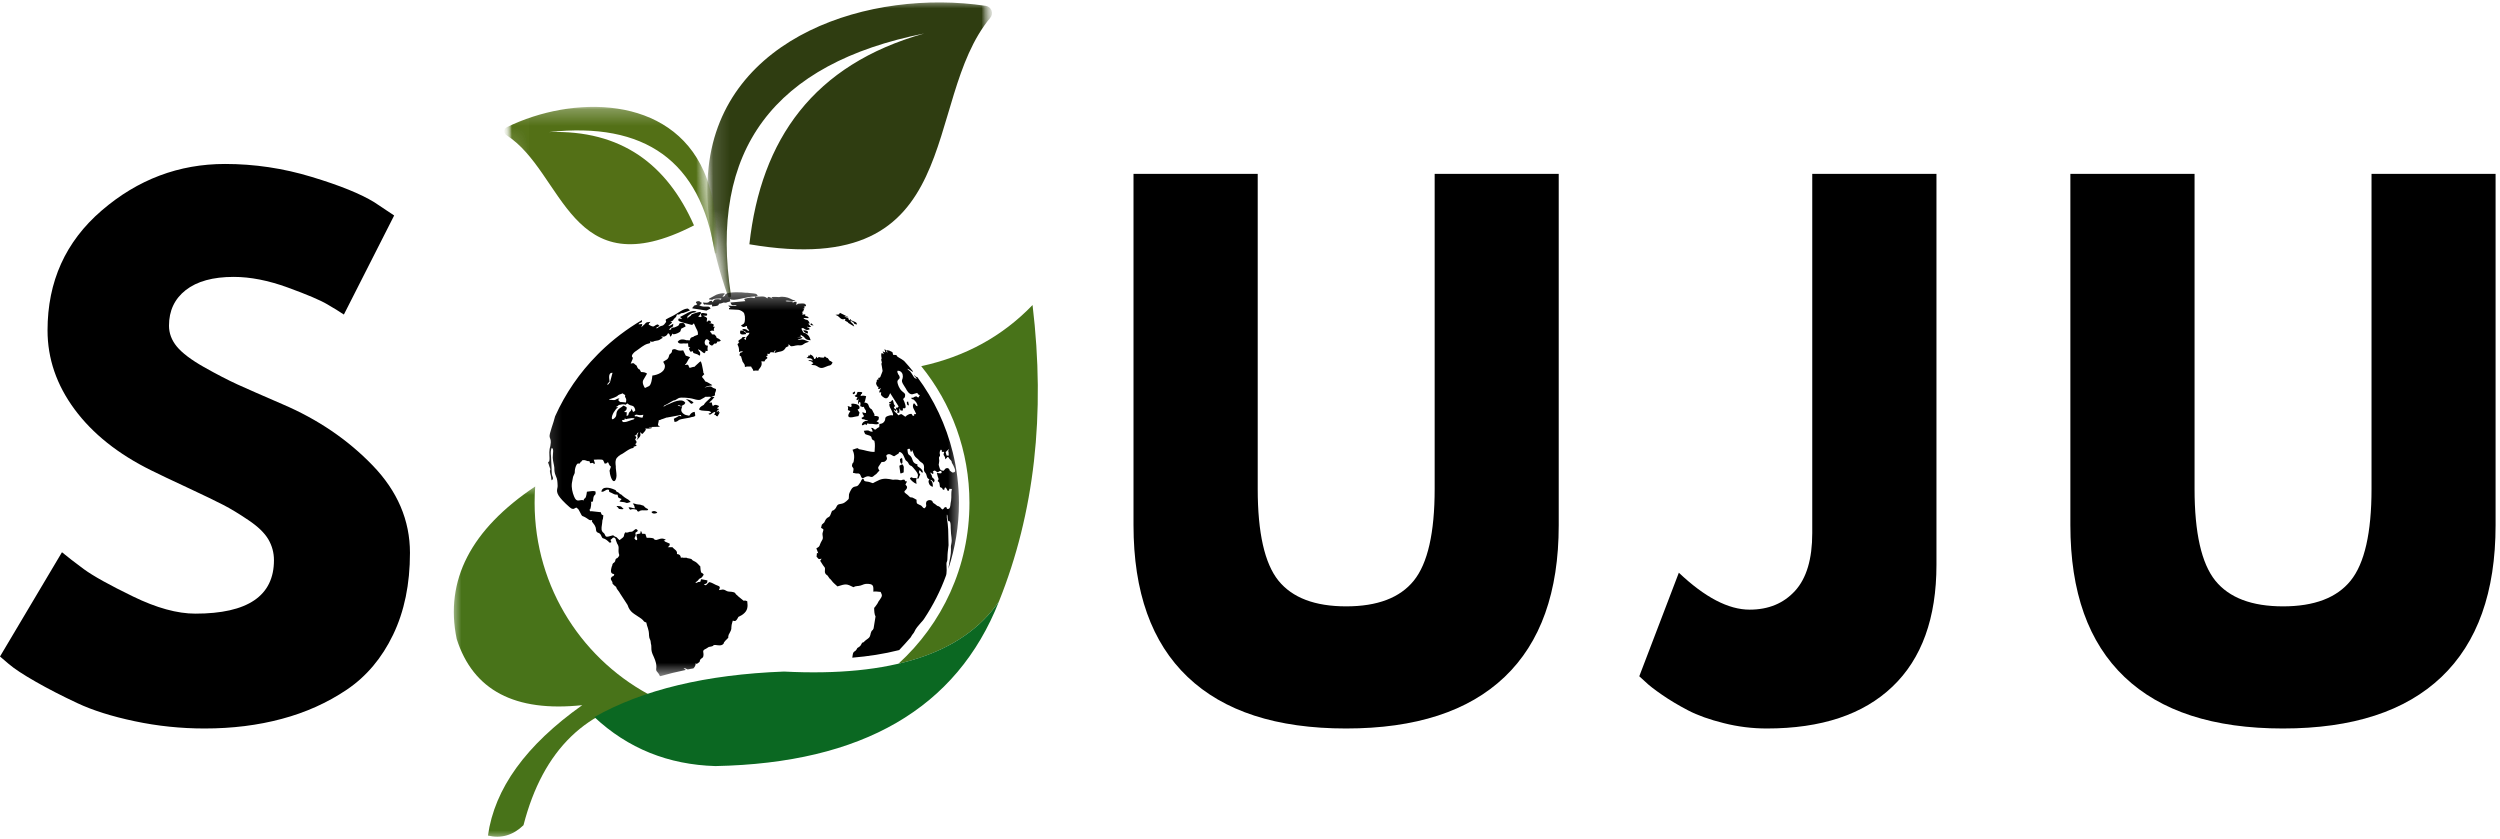 <svg width="149" height="50" viewBox="0 0 149 50" fill="none" xmlns="http://www.w3.org/2000/svg">
<path d="M13.412 9.772C15.169 9.772 16.888 10.03 18.571 10.542C20.252 11.05 21.498 11.555 22.313 12.057L23.492 12.843L20.495 18.747C20.26 18.589 19.933 18.386 19.513 18.141C19.091 17.891 18.303 17.555 17.146 17.134C15.994 16.714 14.921 16.503 13.928 16.503C12.694 16.503 11.742 16.765 11.071 17.289C10.403 17.813 10.072 18.521 10.072 19.41C10.072 19.858 10.227 20.274 10.538 20.654C10.854 21.037 11.392 21.445 12.152 21.875C12.915 22.306 13.584 22.652 14.158 22.915C14.735 23.177 15.632 23.57 16.843 24.094C18.94 24.99 20.727 26.204 22.207 27.737C23.691 29.273 24.434 31.011 24.434 32.953C24.434 34.816 24.098 36.442 23.427 37.834C22.759 39.222 21.842 40.311 20.675 41.101C19.507 41.887 18.213 42.468 16.794 42.845C15.38 43.226 13.847 43.418 12.192 43.418C10.778 43.418 9.388 43.273 8.025 42.984C6.659 42.696 5.519 42.335 4.602 41.903C3.685 41.473 2.858 41.048 2.121 40.626C1.384 40.206 0.845 39.852 0.508 39.561L0 39.127L3.693 32.913C4.008 33.175 4.442 33.51 4.995 33.92C5.546 34.325 6.522 34.867 7.926 35.549C9.329 36.233 10.567 36.573 11.644 36.573C14.766 36.573 16.328 35.512 16.328 33.387C16.328 32.941 16.215 32.526 15.992 32.143C15.767 31.762 15.374 31.381 14.813 31.005C14.25 30.624 13.75 30.321 13.314 30.096C12.882 29.872 12.176 29.531 11.194 29.072C10.211 28.614 9.482 28.268 9.007 28.032C7.042 27.062 5.521 25.85 4.446 24.397C3.369 22.939 2.833 21.371 2.833 19.688C2.833 16.779 3.908 14.399 6.059 12.548C8.209 10.697 10.661 9.772 13.412 9.772Z" fill="black"/>
<path d="M92.9 10.362V31.299C92.9 35.285 91.823 38.3 89.674 40.347C87.523 42.395 84.372 43.418 80.225 43.418C76.081 43.418 72.933 42.395 70.784 40.347C68.632 38.3 67.557 35.285 67.557 31.299V10.362H74.96V29.138C74.96 31.758 75.371 33.582 76.196 34.607C77.025 35.629 78.37 36.139 80.233 36.139C82.094 36.139 83.437 35.629 84.262 34.607C85.091 33.582 85.506 31.758 85.506 29.138V10.362H92.9Z" fill="black"/>
<path d="M115.413 10.362V33.658C115.413 36.835 114.538 39.256 112.792 40.921C111.05 42.587 108.553 43.418 105.3 43.418C104.432 43.418 103.576 43.312 102.737 43.099C101.896 42.89 101.185 42.638 100.608 42.337C100.035 42.038 99.519 41.729 99.06 41.412C98.602 41.097 98.266 40.835 98.053 40.626L97.701 40.306L100.059 34.133C101.609 35.602 103.015 36.335 104.276 36.335C105.4 36.335 106.303 35.963 106.987 35.213C107.668 34.466 108.01 33.32 108.01 31.774V10.362H115.413Z" fill="black"/>
<path d="M148.737 10.362V31.299C148.737 35.285 147.66 38.3 145.511 40.347C143.359 42.395 140.209 43.418 136.061 43.418C131.918 43.418 128.77 42.395 126.62 40.347C124.469 38.3 123.394 35.285 123.394 31.299V10.362H130.796V29.138C130.796 31.758 131.208 33.582 132.033 34.607C132.862 35.629 134.207 36.139 136.07 36.139C137.93 36.139 139.273 35.629 140.098 34.607C140.927 33.582 141.343 31.758 141.343 29.138V10.362H148.737Z" fill="black"/>
<mask id="mask0_81_2449" style="mask-type:luminance" maskUnits="userSpaceOnUse" x="42" y="0" width="18" height="18">
<path d="M42.152 0H59.445V17.818H42.152V0Z" fill="white"/>
</mask>
<g mask="url(#mask0_81_2449)">
<mask id="mask1_81_2449" style="mask-type:luminance" maskUnits="userSpaceOnUse" x="39" y="-3" width="24" height="23">
<path d="M39.738 1.801L58.608 -2.051L62.303 16.047L43.435 19.902L39.738 1.801Z" fill="white"/>
</mask>
<g mask="url(#mask1_81_2449)">
<mask id="mask2_81_2449" style="mask-type:luminance" maskUnits="userSpaceOnUse" x="39" y="-3" width="24" height="23">
<path d="M39.738 1.801L58.608 -2.051L62.303 16.047L43.435 19.902L39.738 1.801Z" fill="white"/>
</mask>
<g mask="url(#mask2_81_2449)">
<path fill-rule="evenodd" clip-rule="evenodd" d="M55.083 1.996C46.158 3.777 42.219 8.919 43.57 17.623C43.587 17.732 43.429 17.771 43.392 17.666C42.42 14.931 41.971 12.35 42.231 9.971C43.087 2.127 51.89 -0.678 58.749 0.348C59.091 0.399 59.241 0.798 59.02 1.062C54.852 6.063 57.748 16.794 44.663 14.559C45.355 8.289 48.493 3.849 55.083 1.996Z" fill="#2F3D11"/>
</g>
</g>
</g>
<mask id="mask3_81_2449" style="mask-type:luminance" maskUnits="userSpaceOnUse" x="29" y="5" width="15" height="12">
<path d="M29.575 5.241H43.2V16.77H29.575V5.241Z" fill="white"/>
</mask>
<g mask="url(#mask3_81_2449)">
<mask id="mask4_81_2449" style="mask-type:luminance" maskUnits="userSpaceOnUse" x="29" y="4" width="15" height="14">
<path d="M29.81 6.113L41.929 4.839L43.12 16.174L31.003 17.449L29.81 6.113Z" fill="white"/>
</mask>
<g mask="url(#mask4_81_2449)">
<mask id="mask5_81_2449" style="mask-type:luminance" maskUnits="userSpaceOnUse" x="29" y="5" width="15" height="12">
<path d="M43.2 5.241H29.575V16.77H43.2V5.241Z" fill="white"/>
</mask>
<g mask="url(#mask5_81_2449)">
<mask id="mask6_81_2449" style="mask-type:luminance" maskUnits="userSpaceOnUse" x="29" y="6" width="14" height="10">
<path d="M29.847 6.289H42.928V15.197H29.847V6.289Z" fill="white"/>
</mask>
<g mask="url(#mask6_81_2449)">
<mask id="mask7_81_2449" style="mask-type:luminance" maskUnits="userSpaceOnUse" x="29" y="4" width="15" height="14">
<path d="M29.81 6.113L41.929 4.839L43.12 16.174L31.004 17.449L29.81 6.113Z" fill="white"/>
</mask>
<g mask="url(#mask7_81_2449)">
<mask id="mask8_81_2449" style="mask-type:luminance" maskUnits="userSpaceOnUse" x="29" y="4" width="15" height="14">
<path d="M41.898 4.841L29.78 6.117L30.973 17.451L43.09 16.178L41.898 4.841Z" fill="white"/>
</mask>
<g mask="url(#mask8_81_2449)">
<path fill-rule="evenodd" clip-rule="evenodd" d="M32.725 7.871C38.42 7.245 41.759 9.584 42.6 15.065C42.611 15.132 42.713 15.126 42.715 15.056C42.781 13.23 42.56 11.595 41.952 10.219C39.95 5.672 34.136 5.66 30.212 7.578C30.017 7.672 30.003 7.941 30.187 8.057C33.636 10.266 33.933 17.257 41.362 13.433C39.757 9.801 37.032 7.732 32.725 7.871Z" fill="#537016"/>
</g>
</g>
</g>
</g>
</g>
</g>
<path fill-rule="evenodd" clip-rule="evenodd" d="M54.905 21.824C57.535 21.253 59.746 20.043 61.54 18.18C62.319 24.686 61.656 30.575 59.538 35.846C58.281 37.687 56.279 38.919 53.544 39.56C56.152 37.185 57.779 33.775 57.779 29.969C57.779 26.886 56.709 24.047 54.905 21.824Z" fill="#487319"/>
<mask id="mask9_81_2449" style="mask-type:luminance" maskUnits="userSpaceOnUse" x="26" y="28" width="14" height="22">
<path d="M26.954 28.823H39.531V50H26.954V28.823Z" fill="white"/>
</mask>
<g mask="url(#mask9_81_2449)">
<path fill-rule="evenodd" clip-rule="evenodd" d="M31.2 49.183C32.363 44.669 34.981 42.143 39.042 41.584C34.784 39.455 31.863 35.056 31.863 29.969C31.863 29.644 31.873 29.318 31.898 28.993C28.058 31.564 26.498 34.59 27.218 38.082C28.197 41.142 30.686 42.456 34.703 42.027C31.339 44.413 29.476 46.997 29.081 49.801C29.861 49.988 30.572 49.789 31.2 49.183Z" fill="#487319"/>
</g>
<mask id="mask10_81_2449" style="mask-type:luminance" maskUnits="userSpaceOnUse" x="32" y="17" width="26" height="24">
<path d="M32.195 17.378H57.349V40.352H32.195V17.378Z" fill="white"/>
</mask>
<g mask="url(#mask10_81_2449)">
<path fill-rule="evenodd" clip-rule="evenodd" d="M51.159 28.911C51.03 29.05 50.948 28.933 50.786 29.097C50.751 29.132 50.61 29.376 50.6 29.47C50.575 29.761 50.645 29.691 50.436 29.877C50.262 30.016 50.25 30.004 50.016 30.051C49.855 30.086 49.877 30.238 49.75 30.354C49.564 30.528 49.634 30.307 49.505 30.657C49.425 30.878 49.353 30.774 49.226 30.948C49.179 31.005 49.157 31.099 49.122 31.144C49.097 31.169 48.993 31.251 48.98 31.273L48.935 31.46C49.075 31.552 49.109 31.507 49.04 31.715C48.98 31.89 49.075 31.971 49.028 32.135C49.005 32.192 48.923 32.309 48.876 32.438C48.831 32.6 48.784 32.6 48.655 32.682L48.772 32.985C48.737 32.995 48.806 32.985 48.749 32.972C48.68 32.96 48.806 32.972 48.69 32.96L48.667 33.181C48.806 33.298 48.725 33.357 48.97 33.298C48.911 33.414 48.841 33.38 48.935 33.507L48.946 33.519C48.946 33.531 48.958 33.531 48.958 33.541L49.04 33.67C49.122 33.81 49.191 33.787 49.167 33.973C49.157 34.09 49.157 34.147 49.226 34.229C49.353 34.346 49.283 34.229 49.4 34.416C49.46 34.508 49.413 34.45 49.482 34.508L49.564 34.602C49.646 34.729 49.795 34.835 49.912 34.95C50.424 34.788 50.448 34.788 50.866 34.997C50.972 34.95 50.948 34.94 51.099 34.927C51.112 34.927 51.124 34.927 51.134 34.927C51.367 34.905 51.449 34.811 51.601 34.8C52.1 34.776 52.053 34.94 52.053 35.265L52.135 35.253C52.264 35.253 52.239 35.253 52.334 35.265L52.485 35.277C52.59 35.498 52.602 35.509 52.403 35.789C52.391 35.799 52.381 35.812 52.368 35.834C52.287 35.986 52.299 35.986 52.16 36.162L52.1 36.231C52.1 36.405 52.113 36.626 52.182 36.743L52.066 37.453C51.996 37.615 51.996 37.523 51.939 37.627C51.857 37.791 51.902 37.883 51.787 38.012C51.693 38.104 51.576 38.151 51.472 38.278C51.31 38.291 51.39 38.442 51.181 38.569C51.03 38.663 51.124 38.606 51.042 38.721C50.972 38.827 50.925 38.803 50.866 38.884C50.821 38.954 50.821 39.071 50.796 39.198C51.74 39.118 52.682 38.977 53.591 38.745C53.824 38.499 54.055 38.244 54.276 37.988C54.405 37.744 54.45 37.767 54.497 37.65C54.579 37.453 54.743 37.277 54.882 37.116C54.94 37.046 55.009 36.987 55.034 36.942L55.091 36.86C55.615 36.068 56.057 35.206 56.383 34.299C56.395 34.276 56.395 34.242 56.407 34.194C56.407 34.1 56.43 33.996 56.418 33.892C56.383 33.345 56.452 33.589 56.465 33.32C56.477 32.833 56.487 32.95 56.534 32.495L56.512 31.564C56.477 31.204 56.499 31.249 56.43 30.854V30.714C56.43 30.667 56.442 30.667 56.442 30.667C56.487 30.737 56.465 30.796 56.477 30.888C56.522 31.238 56.594 30.901 56.651 31.204C56.663 31.284 56.663 31.39 56.663 31.46C56.673 32.041 56.768 32.088 56.698 32.426C56.628 32.704 56.745 32.682 56.604 33.38C56.594 33.449 56.559 33.683 56.522 33.904C56.929 32.669 57.153 31.343 57.153 29.969C57.153 28.933 57.023 27.933 56.79 26.979C56.383 25.326 55.662 23.801 54.673 22.475C54.51 22.44 54.592 22.44 54.487 22.336C54.51 22.497 54.579 22.45 54.649 22.579C54.532 22.544 54.51 22.544 54.452 22.45C54.393 22.358 54.276 22.149 54.207 22.102C54.115 22.02 54.149 22.08 54.068 21.973C54.219 22.008 54.336 22.149 54.405 22.16C54.405 22.149 54.405 22.137 54.418 22.137C54.242 21.916 54.068 21.707 53.881 21.509C53.799 21.451 53.672 21.357 53.591 21.322C53.31 21.171 53.591 21.159 53.23 21.148C53.171 20.962 53.253 21.019 53.066 20.927C52.903 20.845 52.974 20.915 52.823 20.858C52.868 20.997 52.858 20.892 52.903 21.009C52.753 20.974 52.88 20.845 52.706 20.823C52.741 20.903 52.741 20.903 52.764 21.009C52.497 20.903 52.637 20.915 52.671 21.114C52.624 21.079 52.624 21.054 52.532 21.054C52.508 21.206 52.532 21.253 52.542 21.345C52.555 21.427 52.485 21.38 52.542 21.531C52.602 21.718 52.485 21.566 52.555 21.812L52.602 22.102C52.602 22.115 52.59 22.137 52.59 22.149L52.463 22.475C52.463 22.475 52.426 22.51 52.416 22.51C52.356 22.544 52.334 22.51 52.321 22.51C52.356 22.602 52.321 22.522 52.391 22.602C52.205 22.614 52.264 22.708 52.252 22.753C52.252 22.753 52.16 22.823 52.274 22.999C52.321 23.069 52.309 23.069 52.391 23.056C52.321 23.161 52.334 23.009 52.346 23.185C52.403 23.185 52.381 23.195 52.426 23.173L52.508 23.126C52.438 23.255 52.403 23.29 52.403 23.394C52.52 23.382 52.438 23.394 52.52 23.372C52.508 23.523 52.461 23.511 52.602 23.64C52.903 23.896 52.972 23.603 53.054 23.429L53.556 24.221C53.474 24.348 53.531 24.278 53.474 24.291C53.439 24.291 53.509 24.256 53.392 24.313C53.404 24.407 53.451 24.452 53.521 24.524C53.462 24.559 53.486 24.487 53.462 24.559C53.531 24.628 53.486 24.628 53.603 24.581V24.326C53.718 24.487 53.603 24.477 53.812 24.465V24.326C53.859 24.326 54.045 24.407 53.951 24.104C53.928 24 53.869 23.871 53.824 23.779C53.881 23.72 53.916 23.72 53.939 23.627C54.008 23.312 53.672 23.486 53.496 22.835C53.427 22.579 53.695 22.637 53.603 22.416C53.556 22.301 53.603 22.416 53.544 22.323C53.496 22.242 53.474 22.184 53.486 22.102C53.601 22.08 53.683 22.137 53.742 22.207C53.846 22.346 53.812 22.532 53.765 22.637C53.718 22.778 53.857 22.94 53.998 23.173C54.02 23.22 54.172 23.533 54.381 23.498L54.671 23.417C54.706 23.486 54.718 23.523 54.823 23.546L54.788 23.603L54.753 23.685C54.557 23.672 54.708 23.568 54.51 23.65C54.393 23.697 54.532 23.662 54.405 23.709C54.323 23.732 54.428 23.65 54.311 23.72C54.37 23.849 54.358 23.767 54.428 23.801C54.475 23.824 54.696 24.023 54.684 24.209C54.532 24.197 54.592 24.082 54.463 24.035C54.311 24.256 54.522 24.442 54.602 24.663C54.51 24.721 54.544 24.651 54.487 24.698C54.405 24.768 54.592 24.71 54.428 24.79C54.301 24.71 54.428 24.745 54.311 24.663C54.184 24.663 54.043 24.745 53.963 24.837C53.869 24.79 53.812 24.721 53.707 24.675L53.531 24.755C53.451 24.581 53.288 24.581 53.265 24.407C53.322 24.454 53.335 24.477 53.404 24.512C53.417 24.338 53.38 24.418 53.275 24.313C53.31 24.209 53.275 24.268 53.357 24.199L53.288 24.104C53.253 24.035 53.288 24.117 53.265 24.023C53.24 23.941 53.24 23.918 53.206 23.836C53.054 23.906 53.196 23.93 52.997 23.965V24.047C53.044 24.035 53.044 24.012 53.101 24.035L52.997 24.104C53.009 24.256 53.079 24.338 53.148 24.477L53.196 24.594C53.218 24.663 53.24 24.686 53.218 24.755C53.183 24.768 53.183 24.745 53.114 24.745L53.044 24.755C52.602 24.86 52.868 24.954 52.671 25.163C52.602 25.232 52.542 25.257 52.416 25.267L52.403 25.453C52.239 25.525 52.217 25.595 52.17 25.605C51.949 25.56 52.17 25.5 51.914 25.5C51.961 25.582 51.996 25.617 52.008 25.734C51.797 25.711 51.867 25.699 51.775 25.664C51.705 25.64 51.589 25.664 51.484 25.677C51.576 25.943 51.554 25.863 51.81 25.955C52.053 26.049 51.832 26.154 52.113 26.27C52.17 26.502 52.135 26.678 52.125 26.933C51.822 26.944 51.507 26.817 51.31 26.792C51.077 26.77 51.193 26.665 51.007 26.735L50.809 26.805C50.809 26.827 50.96 27.048 50.891 27.421C50.878 27.515 50.878 27.572 50.821 27.597C50.717 27.84 50.833 27.818 50.868 27.933C50.878 28.014 50.843 28.119 50.833 28.178C50.856 28.178 50.985 28.213 50.995 28.213C51.124 28.235 51.112 28.201 51.181 28.225C51.31 28.26 51.275 28.387 51.367 28.481C51.449 28.526 51.472 28.469 51.613 28.412C51.869 28.317 51.904 28.538 52.09 28.352C52.194 28.26 52.135 28.317 52.205 28.27C52.252 28.235 52.264 28.201 52.311 28.154C52.346 28.108 52.368 28.096 52.416 28.049C52.356 27.957 52.299 27.887 52.381 27.781L52.542 27.537C52.694 27.515 52.684 27.56 52.798 27.456C52.985 27.282 52.694 27.165 52.905 27.083C53.066 27.013 53.206 27.2 53.3 27.189L53.556 27.026C53.625 26.956 53.498 27.026 53.625 26.933C53.824 27.003 53.859 27.189 53.928 27.329C53.998 27.49 53.986 27.421 54.09 27.527C54.162 27.607 54.149 27.677 54.242 27.736C54.348 27.805 54.276 27.711 54.428 27.875L54.592 28.074C54.835 28.387 54.614 28.412 54.696 28.551C54.766 28.504 54.755 28.481 54.79 28.412C54.79 28.412 54.79 28.399 54.79 28.387L54.847 28.282C54.778 28.166 54.755 28.201 54.79 28.027C54.929 28.074 54.847 28.131 54.987 28.178C55.034 28.061 54.917 27.969 54.86 27.91C54.743 27.805 54.639 27.818 54.684 27.677C54.383 27.619 54.393 27.386 54.336 27.282C54.197 27.048 54.149 27.177 54.102 26.956L54.08 26.782C54.207 26.735 54.08 26.757 54.219 26.747L54.289 26.944C54.37 26.909 54.276 26.944 54.37 26.827L54.487 27.13C54.557 27.259 54.626 27.282 54.721 27.374C54.766 27.421 54.743 27.398 54.79 27.456C54.882 27.572 55.046 27.584 55.069 27.781C55.091 27.91 55.046 27.945 55.081 28.074C55.103 28.143 55.163 28.178 55.197 28.248C55.255 28.387 55.22 28.491 55.394 28.573C55.337 28.655 55.312 28.667 55.382 28.854C55.441 28.958 55.523 28.993 55.593 29.015C55.605 28.958 55.593 28.759 55.533 28.69L55.523 28.678C55.511 28.667 55.511 28.667 55.498 28.667C55.498 28.655 55.488 28.655 55.488 28.643C55.453 28.608 55.464 28.643 55.453 28.596C55.533 28.608 55.593 28.667 55.64 28.759C55.789 28.596 55.615 28.504 55.58 28.469C55.464 28.34 55.603 28.504 55.533 28.34C55.488 28.225 55.453 28.282 55.464 28.154C55.558 28.213 55.488 28.213 55.605 28.248C55.709 28.108 55.498 28.154 55.662 28.061C55.744 28.014 55.767 28.096 55.883 28.154C55.953 28.119 56.057 27.992 56.117 28.119C56.162 28.26 55.965 28.201 55.836 28.188L55.896 28.422C55.953 28.551 55.953 28.573 55.883 28.667C55.953 28.747 55.953 28.69 55.988 28.794C55.988 28.817 56.023 28.993 56.023 29.028C56.303 29.144 56.047 29.12 56.268 29.202C56.303 29.144 56.268 29.132 56.325 29.05C56.373 29.073 56.36 29.062 56.383 29.073L56.489 29.259C56.489 29.249 56.499 29.259 56.499 29.271C56.686 29.155 56.43 29.11 56.733 29.144C56.675 29.388 56.721 29.562 56.686 29.83C56.663 29.934 56.651 30.039 56.641 30.133C56.606 30.295 56.606 30.295 56.499 30.342C56.313 30.285 56.499 30.33 56.42 30.26C56.407 30.25 56.407 30.215 56.338 30.225C56.233 30.26 56.303 30.295 56.174 30.366C56.023 30.272 56.104 30.25 55.953 30.18C55.861 30.121 55.943 30.225 55.756 30.064C55.662 29.982 55.675 30.039 55.593 29.934C55.523 29.83 55.65 29.934 55.535 29.842C55.501 29.818 55.476 29.808 55.429 29.808C55.337 29.795 55.267 29.842 55.22 29.887C55.128 30.121 55.302 30.108 55.103 30.295C54.942 30.26 55.022 30.168 54.8 30.086C54.592 29.994 54.639 29.994 54.626 29.783C54.522 29.738 54.592 29.761 54.522 29.726C54.254 29.574 54.37 29.691 54.242 29.631C54.184 29.597 54.149 29.527 53.998 29.423C53.789 29.271 53.975 29.259 54.045 29.11C54.092 28.981 54.033 28.981 53.963 28.876L54.057 28.702C53.951 28.643 54.045 28.737 53.963 28.678C53.916 28.631 53.963 28.655 53.894 28.585C53.719 28.585 53.789 28.631 53.66 28.62C53.58 28.62 53.568 28.585 53.417 28.585C53.312 28.573 53.243 28.608 53.173 28.585C52.962 28.538 52.694 28.491 52.428 28.596C51.892 28.829 52.137 28.829 51.844 28.737C51.765 28.712 51.74 28.712 51.67 28.702C51.427 28.678 51.544 28.608 51.427 28.516L51.345 28.608C51.322 28.643 51.322 28.667 51.298 28.712C51.251 28.794 51.216 28.829 51.159 28.911ZM48.493 19.392L48.342 19.263C48.342 19.275 48.19 19.392 48.493 19.392ZM50.809 23.419L50.856 23.498C50.948 23.453 50.891 23.498 50.96 23.429V23.325L50.809 23.419ZM54.055 24.057C54.09 24.174 54.09 24.139 54.172 24.162L54.125 23.93C54.055 23.953 54.033 23.941 54.055 24.057ZM48.143 19.879C48.143 19.81 48.237 19.693 47.875 19.683C47.91 19.799 48.016 19.844 48.143 19.879ZM38.833 30.54C38.903 30.622 39.007 30.622 39.114 30.587C39.183 30.563 39.148 30.563 39.171 30.54C39.089 30.459 38.972 30.446 38.915 30.471C38.751 30.528 38.892 30.483 38.833 30.54ZM53.636 27.351C53.648 27.49 53.636 27.584 53.742 27.642C53.787 27.597 53.787 27.597 53.787 27.48L53.777 27.341C53.752 27.294 53.752 27.304 53.742 27.282C53.683 27.351 53.742 27.316 53.636 27.351ZM36.891 30.332C36.995 30.342 37.099 30.366 37.169 30.332L37.017 30.19C36.948 30.156 36.843 30.168 36.749 30.156C36.809 30.285 36.739 30.156 36.821 30.238C36.843 30.26 36.866 30.297 36.891 30.332ZM41.196 24.07L41.335 24.012C41.265 23.883 41.034 23.801 40.892 23.791C40.962 23.896 40.892 23.767 40.987 23.871L41.196 24.07ZM44.467 19.834C44.315 19.775 44.36 19.683 44.129 19.705C44.047 19.949 44.211 19.961 44.454 19.914L44.467 19.834H44.675C44.663 19.857 44.618 19.949 44.606 19.961L44.524 20.043C44.477 20.09 44.442 20.182 44.467 20.264C44.397 20.217 44.397 20.229 44.325 20.195C44.442 20.1 44.385 20.207 44.432 20.09H44.246C44.221 20.17 44.291 20.1 44.012 20.299C44.035 20.45 43.977 20.356 44.07 20.428C44.025 20.463 43.977 20.45 43.955 20.532C44.025 20.671 44.059 20.776 44.047 20.985C44.094 20.962 44.176 20.905 44.291 20.962C44.117 21.056 44.117 20.95 44.07 21.171C44.186 21.3 44.151 21.161 44.186 21.312L44.256 21.544C44.256 21.556 44.268 21.556 44.268 21.568L44.303 21.613C44.385 21.742 44.385 21.707 44.397 21.871C44.524 21.859 44.467 21.836 44.571 21.846C44.663 21.846 44.628 21.846 44.768 21.846C44.815 21.975 44.874 21.963 44.897 22.102C45.095 22.08 44.978 22.08 45.2 22.092C45.234 21.951 45.245 22.033 45.351 21.846C45.408 21.742 45.408 21.65 45.374 21.533L45.56 21.544L45.617 21.439C45.642 21.417 45.689 21.392 45.734 21.347C45.711 21.218 45.746 21.322 45.652 21.23C45.769 21.161 45.758 21.3 45.734 21.079C46.014 21.161 45.734 20.927 46.119 21.009C46.176 20.927 46.119 20.927 46.235 20.87L46.154 21.044C46.479 20.927 46.653 20.985 46.794 20.776C46.874 20.671 46.794 20.729 46.909 20.671C47.142 20.555 46.921 20.684 47.003 20.52C47.12 20.59 47.073 20.671 47.294 20.624C47.724 20.508 47.689 20.671 47.934 20.485C48.014 20.428 48.108 20.416 48.225 20.369L47.922 20.252C47.736 20.195 47.654 20.287 47.537 20.252C47.619 20.207 47.748 20.195 47.828 20.125C47.771 20.078 47.771 20.09 47.666 20.1H47.527C47.515 20.1 47.502 20.1 47.502 20.1L47.597 20.09C47.654 20.078 47.689 20.078 47.736 20.066C47.736 19.926 47.679 20.055 47.724 19.951L47.84 20.031C47.934 20.09 47.9 20.055 47.969 20.147C48.061 20.264 48.178 20.264 48.317 20.276C48.282 20.182 48.235 20.043 48.156 19.973C48.143 19.961 48.143 19.961 48.131 19.951C47.853 19.705 47.969 20.02 47.758 19.588L47.853 19.544C47.98 19.613 48.051 19.73 48.26 19.623C48.201 19.472 48.166 19.588 48.086 19.462C48.201 19.509 48.178 19.509 48.342 19.484L48.272 19.402L48.26 19.392C48.201 19.333 48.213 19.333 48.156 19.286H48.225C48.225 19.275 48.237 19.275 48.248 19.275H48.26C48.121 18.938 48.074 19.159 47.875 18.95L48.143 18.96C48.213 18.95 48.166 18.972 48.201 18.95C48.121 18.786 47.98 18.89 47.992 18.798C47.992 18.786 48.004 18.764 48.004 18.751C47.934 18.727 47.91 18.727 47.83 18.774C47.84 18.682 47.84 18.647 47.806 18.587C47.982 18.495 47.795 18.647 47.947 18.379C47.934 18.379 47.84 18.379 47.84 18.379L47.957 18.344C47.922 18.274 47.992 18.344 47.922 18.297C47.922 18.297 47.91 18.285 47.9 18.285L48.039 18.239C48.039 18.088 47.9 18.076 47.761 18.088C47.445 18.098 47.597 18.11 47.458 18.18L47.48 17.994C47.294 17.971 47.376 17.994 47.247 18.041L47.236 17.959C47.12 17.959 46.886 17.994 46.817 17.936C46.934 17.867 47.247 18.006 47.41 17.912C47.212 17.867 47.247 17.877 47.095 17.797C46.944 17.715 46.643 17.656 46.456 17.703C46.387 17.715 46.246 17.681 45.967 17.703C46.002 17.738 46.025 17.75 46.049 17.808C45.945 17.75 45.92 17.703 45.769 17.693L45.734 17.785C45.525 17.587 45.327 17.715 45.023 17.668L45.165 17.621C45.058 17.482 45.083 17.507 44.641 17.46C44.559 17.447 44.571 17.447 44.502 17.447C44.442 17.447 44.489 17.447 44.442 17.447C44.233 17.413 43.429 17.378 43.255 17.529C43.163 17.621 43.302 17.611 43.058 17.703C43.093 17.621 43.103 17.634 43.163 17.552C43.173 17.552 43.197 17.529 43.21 17.507C43.093 17.435 42.825 17.517 42.696 17.564L42.266 17.797L42.254 17.842C42.323 17.855 42.405 17.867 42.44 17.867C42.569 17.842 42.37 17.797 42.999 17.785C42.942 17.936 42.964 17.82 42.755 17.832C42.522 17.842 42.592 17.867 42.487 17.984C42.475 17.984 42.475 17.971 42.475 17.971C42.43 18.066 42.44 17.959 42.44 17.949C42.395 17.936 42.51 17.914 42.36 17.936C42.254 17.949 42.313 17.949 42.289 17.959L42.244 18.006C42.127 18.076 42.023 18.029 41.894 18.029C41.918 18.11 41.906 18.041 41.963 18.158C42.068 18.123 42.023 18.158 42.184 18.158C42.266 18.17 42.336 18.17 42.44 18.158V18.262C42.534 18.25 42.79 18.25 42.825 18.17L42.837 18.135C42.847 18.135 42.847 18.123 42.847 18.123C42.847 18.11 42.847 18.1 42.86 18.1C42.907 18.088 42.929 18.1 42.954 18.088L43.023 18.066C43.255 17.984 43.093 18.053 43.245 18.041C43.359 18.029 43.232 18.053 43.324 18.018C43.617 17.924 43.501 18.018 43.511 17.82C43.744 17.984 44.442 17.668 45.023 17.668C44.978 17.844 44.919 17.728 44.71 17.738C44.606 17.75 44.454 17.785 44.373 17.808C44.338 17.89 44.373 17.82 44.42 17.949L43.535 18.029C43.627 18.309 43.732 18.145 43.918 18.205C43.791 18.287 43.453 18.205 43.419 18.205C43.441 18.297 43.406 18.215 43.466 18.274C43.466 18.287 43.501 18.297 43.535 18.332C43.406 18.401 43.453 18.297 43.453 18.436L43.965 18.461C44.139 18.461 44.338 18.612 44.35 18.682C44.36 18.694 44.36 18.694 44.36 18.704L44.395 18.856C44.43 19.402 44.268 19.275 44.164 19.415C44.338 19.544 44.35 19.484 44.489 19.427C44.524 19.449 44.512 19.367 44.524 19.507C44.559 19.67 44.628 19.601 44.651 19.705C44.477 19.74 44.606 19.718 44.547 19.683C44.524 19.67 44.454 19.578 44.244 19.623C44.303 19.787 44.397 19.658 44.467 19.834ZM54.626 28.841C54.614 28.69 54.579 28.633 54.637 28.504C54.532 28.481 54.51 28.504 54.428 28.491C54.358 28.481 54.416 28.469 54.311 28.446C54.266 28.469 54.254 28.481 54.231 28.526C54.276 28.608 54.475 28.794 54.626 28.841ZM53.601 27.758L53.66 28.213C53.765 28.213 53.742 28.19 53.859 28.154C53.859 27.84 53.904 27.818 53.777 27.666L53.601 27.758ZM38.344 30.133C38.192 30.11 38.252 30.074 38.018 30.064C37.867 30.051 37.892 30.016 37.715 30.004C37.844 30.215 37.75 29.994 37.844 30.297C37.681 30.297 37.564 30.203 37.46 30.25C37.484 30.297 37.519 30.332 37.554 30.377C37.668 30.354 37.668 30.332 37.82 30.354C38.041 30.389 37.902 30.412 38.031 30.493C38.192 30.459 38.066 30.459 38.158 30.436C38.344 30.377 38.53 30.459 38.635 30.389C38.59 30.285 38.565 30.332 38.473 30.26L38.344 30.133ZM41.382 18.205L41.347 18.25C41.255 18.366 41.277 18.297 41.265 18.379L42.104 18.508L42.348 18.391C42.266 18.158 42.057 18.366 41.707 18.215C41.707 18.215 41.697 18.205 41.685 18.205C41.732 18.123 41.685 18.192 41.754 18.145L41.836 18.053L41.767 18.018C41.615 17.924 41.742 17.949 41.615 17.949C41.58 17.959 41.511 17.949 41.486 18.006C41.451 18.1 41.511 18.018 41.556 18.145C41.476 18.18 41.429 18.205 41.382 18.205ZM49.795 18.764L49.937 18.833C50.063 18.925 50.133 19.089 50.366 19.007C50.436 19.146 50.25 19.054 50.424 19.146C50.553 19.206 50.483 19.159 50.565 19.251L50.913 19.462C50.843 19.251 50.821 19.32 50.739 19.216C50.717 19.194 50.692 19.146 50.669 19.101C51.077 19.288 50.751 19.275 51.065 19.345C51.089 19.194 50.925 19.181 50.786 19.112C50.682 19.064 50.739 19.134 50.704 19.019C50.61 19.054 50.682 19.042 50.657 19.054L50.61 19.089H50.6C50.553 19.007 50.657 18.972 50.344 18.878C50.389 18.843 50.215 18.833 50.436 18.868C50.54 18.878 50.413 18.903 50.565 18.913V18.903C50.401 18.821 50.239 18.727 50.063 18.647C50.041 18.669 50.029 18.692 50.006 18.739L49.795 18.764ZM37.494 29.83C37.472 29.773 37.414 29.773 37.228 29.644C37.005 29.482 37.087 29.492 36.96 29.447C36.796 29.284 36.878 29.376 36.761 29.306C36.622 29.214 36.821 29.261 36.587 29.167C36.344 29.062 35.889 28.958 35.842 29.306C36.041 29.341 36.121 29.11 36.307 29.202C36.342 29.341 36.285 29.062 36.297 29.261C36.297 29.331 36.366 29.341 36.448 29.376C36.459 29.376 36.471 29.388 36.471 29.388L36.587 29.447C36.692 29.492 36.692 29.47 36.809 29.482C36.843 29.726 36.878 29.656 37.042 29.738C36.983 29.89 36.983 29.748 36.925 29.89C37.042 29.924 37.157 29.912 37.263 29.947C37.308 29.959 37.333 30.016 37.529 29.934L37.576 29.924C37.541 29.83 37.576 29.877 37.494 29.83ZM51.228 24.594L51.159 24.489C51.146 24.477 51.124 24.42 51.112 24.407C51.181 24.373 51.228 24.385 51.228 24.291C51.228 24.057 50.821 24.057 50.809 24.057L50.739 24.07C50.727 24.278 50.809 24.104 50.751 24.221C50.704 24.291 50.647 24.233 50.6 24.221C50.413 24.186 50.6 24.162 50.53 24.442L50.682 24.5C50.448 24.837 50.54 24.942 50.948 24.837C51.273 24.755 51.112 24.897 51.228 24.594ZM42.383 23.662C42.291 23.779 42.08 23.941 42.01 24.035C41.894 24.186 42.023 24.082 41.849 24.186C41.767 24.233 41.685 24.303 41.662 24.407C41.849 24.534 42.219 24.442 42.336 24.534C42.383 24.569 42.348 24.559 42.383 24.594L42.221 24.663C42.348 24.802 42.418 24.581 42.628 24.547C42.628 24.616 42.594 24.641 42.569 24.733C42.616 24.755 42.547 24.733 42.616 24.733C42.743 24.745 42.581 24.78 42.768 24.815L42.895 24.581C42.825 24.559 42.884 24.547 42.815 24.594C42.837 24.524 42.837 24.569 42.86 24.465L42.698 24.569C42.802 24.348 42.79 24.489 42.86 24.373C42.78 24.338 42.849 24.395 42.733 24.338C42.768 24.278 42.802 24.291 42.825 24.256C42.872 24.186 42.86 24.199 42.78 24.164C42.628 24.092 42.557 24.139 42.487 24.209C42.477 24.186 42.465 24.139 42.452 24.129L42.442 24.092C42.43 24.057 42.442 24.023 42.407 23.988C42.325 23.918 42.395 24.057 42.278 23.988C42.338 23.908 42.383 23.918 42.581 23.662H42.383L42.534 23.605C42.708 23.523 42.534 23.593 42.651 23.337C42.686 23.255 42.663 23.277 42.673 23.185C42.44 23.103 42.547 23.138 42.43 23.069C42.37 23.034 42.418 23.046 42.348 23.034C42.209 23.011 42.115 23.091 41.988 23.091C42.336 22.929 42.36 23.021 42.452 22.952C42.395 22.907 42.325 22.882 42.256 22.835C41.953 22.649 42.127 22.86 41.953 22.604C41.836 22.452 41.789 22.487 41.928 22.348C41.988 22.278 41.928 22.358 41.975 22.301C41.814 22.01 41.988 22.428 41.883 21.975C41.849 21.846 41.836 21.638 41.754 21.533C41.65 21.603 41.593 21.685 41.464 21.789C41.335 21.906 41.441 21.846 41.312 21.869C41.265 21.881 41.173 21.906 41.103 21.928C40.987 21.777 41.091 21.695 40.823 21.754C40.847 21.66 40.835 21.777 40.927 21.613L41.044 21.404C41.103 21.312 41.079 21.392 41.126 21.288C41.114 21.277 40.94 21.218 40.87 21.195L40.718 20.88C40.289 20.962 40.311 20.718 40.068 20.845C40.008 20.997 40.102 20.927 39.986 21.056C39.846 21.195 39.926 21.067 39.857 21.265C39.799 21.451 39.67 21.451 39.531 21.556C39.554 21.683 39.648 21.683 39.625 21.881C39.591 22.172 39.206 22.346 38.88 22.383C38.868 22.534 38.821 22.929 38.682 23.011L38.438 23.126C38.368 23.021 38.264 22.825 38.334 22.661L38.565 22.266C38.426 22.184 38.403 22.184 38.205 22.172C38.053 21.881 38.17 22.102 38.031 21.963C37.937 21.869 38.006 21.799 37.857 21.73C37.74 21.613 37.763 21.638 37.589 21.672C37.797 21.206 37.705 21.357 37.67 21.265C37.623 21.161 37.775 21.019 37.844 20.962L37.914 20.915C38.158 20.753 38.356 20.555 38.612 20.485C38.706 20.463 38.659 20.485 38.751 20.438C38.764 20.334 38.751 20.334 38.694 20.287C38.776 20.334 38.751 20.369 38.856 20.369C38.997 20.369 38.915 20.334 39.089 20.311C39.345 20.287 39.322 20.217 39.509 20.135L39.404 20.053C39.554 20.053 39.544 20.1 39.683 20.018C39.857 19.904 39.718 19.892 39.857 19.867C39.939 19.961 39.904 19.961 39.951 20.066L39.986 20.043C39.986 20.031 39.986 20.043 40.02 19.996L40.043 19.949C40.055 19.926 40.043 19.984 40.068 19.879C40.172 19.939 40.09 19.926 40.207 19.914C40.254 19.914 40.497 19.832 40.555 19.74C40.567 19.67 40.579 19.67 40.602 19.588L40.811 19.484C40.87 19.449 40.8 19.472 40.87 19.449C40.858 19.425 40.847 19.402 40.835 19.39C40.776 19.273 40.811 19.228 40.51 19.263C40.416 19.415 40.52 19.38 40.217 19.507C40.147 19.529 40.217 19.507 40.16 19.519C40.147 19.519 40.147 19.519 40.137 19.519C39.869 19.566 40.147 19.611 39.881 19.67C39.961 19.425 40.137 19.601 40.125 19.298C40.043 19.333 40.02 19.39 39.834 19.437C39.869 19.367 39.986 19.298 40.055 19.228C39.986 19.146 40.043 19.216 39.951 19.181C39.961 19.181 39.973 19.169 39.973 19.169C39.973 19.169 39.986 19.159 39.996 19.159C40.182 19.077 40.078 19.099 40.182 18.995C40.323 18.843 40.264 18.972 40.346 18.739C40.532 18.762 40.45 18.739 40.579 18.682C40.671 18.635 40.624 18.682 40.741 18.647C40.811 18.622 41.066 18.53 41.126 18.495L40.997 18.389C40.706 18.389 40.428 18.669 40.02 18.866C39.892 18.925 39.799 18.972 39.683 19.042C39.66 19.204 39.787 19.099 39.589 19.333C39.484 19.449 39.437 19.39 39.298 19.472C39.193 19.531 39.228 19.541 39.124 19.576C39.136 19.437 39.159 19.554 39.298 19.415L39.206 19.333C38.938 19.39 39.042 19.576 38.659 19.345C38.717 19.146 38.694 19.333 38.764 19.181C38.565 19.228 38.565 19.159 38.438 19.298C38.438 19.31 38.438 19.31 38.426 19.32L38.332 19.402C38.297 19.449 38.252 19.472 38.205 19.507C38.252 19.437 38.274 19.415 38.274 19.31L38.053 19.333C38.158 19.146 38.274 19.32 38.262 19.077C37.367 19.601 36.528 20.239 35.783 20.962C35.773 20.974 35.761 20.985 35.748 20.997L35.738 21.009C35.713 21.032 35.691 21.054 35.656 21.089C35.632 21.114 35.609 21.136 35.587 21.161C34.551 22.207 33.701 23.441 33.083 24.815C33.003 25.175 32.723 25.861 32.757 26.025C32.77 26.129 32.839 26.186 32.827 26.373C32.817 26.549 32.792 26.618 32.757 26.757C32.71 27.001 32.77 27.294 32.745 27.433C32.71 27.619 32.71 27.433 32.665 27.572C32.71 27.654 32.71 27.711 32.745 27.805C32.886 28.154 32.688 27.84 32.827 28.34C32.862 28.434 32.839 28.573 32.886 28.631C33.048 28.491 32.886 28.409 32.886 28.201L32.839 27.177C32.817 27.026 32.817 26.805 32.886 26.688C33.026 26.78 32.944 26.979 32.944 27.282C32.956 27.515 33.026 27.711 33.038 27.875C33.038 28.061 33.048 28.188 33.13 28.375C33.224 28.561 33.224 28.725 33.234 28.946C33.247 29.142 33.073 29.271 33.386 29.666C33.468 29.783 33.969 30.285 34.084 30.319C34.225 30.364 34.225 30.285 34.352 30.25C34.456 30.342 34.456 30.307 34.538 30.471C34.759 30.901 34.633 30.657 34.993 30.901C35.097 30.97 35.154 31.04 35.296 30.993C35.271 31.11 35.261 31.062 35.341 31.169C35.552 31.425 35.505 31.507 35.527 31.611C35.574 31.82 35.726 31.681 35.83 31.924C35.947 32.205 35.924 31.971 36.262 32.274C36.332 32.344 36.262 32.321 36.366 32.344L36.436 32.309C36.413 32.215 36.413 32.297 36.389 32.17C36.553 32.076 36.436 32.076 36.598 32.029C36.704 32.135 36.692 32.076 36.704 32.192L36.784 32.401C36.935 32.612 36.831 32.727 36.878 32.972C36.901 33.089 36.935 33.065 36.866 33.181C36.749 33.345 36.749 33.228 36.692 33.333C36.657 33.402 36.692 33.437 36.622 33.507C36.575 33.566 36.553 33.531 36.506 33.623C36.483 33.683 36.518 33.658 36.471 33.74C36.436 33.857 36.354 34.1 36.483 34.182L36.587 34.217C36.587 34.217 36.6 34.217 36.61 34.217C36.575 34.416 36.506 34.276 36.424 34.438C36.366 34.532 36.459 34.602 36.493 34.682L36.506 34.741C36.506 34.788 36.493 34.753 36.518 34.798C36.518 34.798 36.598 34.88 36.61 34.892C36.843 35.066 36.61 34.905 36.866 35.23C36.901 35.265 36.913 35.3 36.948 35.357L37.402 36.055C37.554 36.522 37.797 36.567 38.217 36.87C38.426 37.022 38.299 37.034 38.52 37.103C38.555 37.347 38.682 37.488 38.682 37.871C38.694 38.092 38.764 38.104 38.776 38.221C38.798 38.477 38.821 38.36 38.821 38.604C38.811 38.919 38.962 39.093 39.042 39.337C39.228 39.861 38.997 39.873 39.193 40.072C39.275 40.164 39.3 40.233 39.335 40.303C39.834 40.164 40.346 40.037 40.87 39.93C40.858 39.908 40.835 39.896 40.766 39.838C40.753 39.838 40.753 39.826 40.741 39.816C40.892 39.826 40.858 39.851 40.974 39.896C40.987 39.896 40.999 39.896 41.009 39.896C41.114 39.873 41.22 39.851 41.324 39.838C41.406 39.756 41.464 39.664 41.464 39.523C41.521 39.582 41.511 39.582 41.58 39.535C41.777 39.419 41.662 39.408 41.754 39.292C41.824 39.21 41.883 39.232 41.918 39.118C41.975 38.849 41.789 38.79 42.08 38.663L42.244 38.559C42.708 38.489 42.383 38.43 42.651 38.442C42.755 38.452 42.989 38.512 43.105 38.383C43.197 38.291 43.058 38.383 43.232 38.186L43.406 38.01C43.406 37.953 43.396 37.941 43.419 37.871L43.441 37.801C43.453 37.801 43.453 37.789 43.453 37.789C43.652 37.429 43.558 37.523 43.605 37.243C43.617 37.161 43.652 37.091 43.675 36.987L43.709 36.999C43.849 37.046 43.896 36.964 43.965 36.847C44.035 36.718 43.965 36.8 44.104 36.718C44.176 36.684 44.233 36.649 44.291 36.604C44.559 36.393 44.583 36.172 44.536 35.834C44.176 35.683 44.571 36.02 44 35.544L43.92 35.464C43.803 35.404 43.873 35.322 43.687 35.288C43.57 35.253 43.466 35.277 43.349 35.24C43.232 35.196 43.197 35.136 43.069 35.136L42.847 35.171C42.964 34.94 42.882 34.95 42.661 34.858C42.522 34.798 42.405 34.706 42.266 34.694C42.115 34.811 42.092 34.962 41.953 34.823C42.104 34.798 42.174 34.753 42.162 34.59C42.033 34.567 41.906 34.542 41.789 34.52L41.732 34.684C41.521 34.659 41.568 34.788 41.429 34.718C41.441 34.718 41.451 34.718 41.451 34.718L41.591 34.602C41.777 34.346 41.732 34.59 41.941 34.252C41.836 34.055 41.777 34.299 41.742 33.822C41.742 33.74 41.754 33.775 41.697 33.718C41.545 33.554 41.511 33.507 41.335 33.427C41.196 33.367 41.29 33.333 41.138 33.298L41.022 33.275C40.892 33.263 40.962 33.228 40.858 33.24H40.847C40.661 33.263 40.741 33.206 40.579 33.24C40.567 33.099 40.497 33.03 40.346 33.02C40.381 32.798 40.207 32.774 40.078 32.612H39.799C39.881 32.542 39.926 32.53 39.916 32.401C39.869 32.379 39.74 32.321 39.705 32.309C39.554 32.25 39.683 32.285 39.554 32.215C39.636 32.192 39.623 32.215 39.683 32.17C39.439 32.006 39.206 32.18 39.124 32.18C38.845 32.18 39.193 32.041 38.542 32.053L38.461 31.82L38.262 31.808C38.239 31.728 38.262 31.715 38.192 31.646L38.158 31.797L37.937 31.842C37.914 32.053 38.018 32.063 37.961 32.192C37.879 32.192 37.879 32.18 37.81 32.088C37.879 31.877 37.914 32.018 37.867 31.762L37.902 31.728C37.914 31.728 37.924 31.728 37.924 31.715C38.031 31.646 37.996 31.668 38.006 31.611C37.889 31.425 37.797 31.634 37.681 31.681C37.576 31.715 37.564 31.668 37.447 31.726C37.447 31.726 37.437 31.726 37.425 31.726C37.308 31.797 37.355 31.691 37.261 31.738C37.146 31.902 37.239 31.924 37.134 32.029C37.099 32.063 36.995 32.133 36.925 32.192C36.784 32.088 36.784 32.006 36.657 31.984L36.54 31.902C36.051 32.053 36.121 31.994 36.029 31.82C35.994 31.761 35.924 31.738 35.889 31.668C35.808 31.529 35.877 31.318 35.889 31.169C35.912 30.796 35.924 31.157 35.959 30.714C35.83 30.655 35.865 30.692 35.808 30.528L35.271 30.469C35.144 30.459 35.202 30.516 35.144 30.412C35.109 30.33 35.154 30.399 35.179 30.342C35.214 30.26 35.259 29.992 35.224 29.887C35.318 29.84 35.109 29.91 35.283 29.91C35.365 29.9 35.341 29.795 35.365 29.666C35.423 29.41 35.527 29.574 35.492 29.294C35.388 29.236 35.144 29.284 34.98 29.306C34.911 29.875 34.819 29.597 34.782 29.83C34.772 29.83 34.725 29.805 34.725 29.805C34.516 29.783 34.364 29.969 34.213 29.584C34.119 29.353 34.049 29.073 34.084 28.794C34.096 28.7 34.131 28.514 34.154 28.422C34.166 28.387 34.178 28.352 34.188 28.34C34.225 28.258 34.188 28.34 34.225 28.258C34.26 28.201 34.26 28.131 34.26 28.049C34.27 27.933 34.305 27.805 34.364 27.699C34.481 27.513 34.516 27.758 34.608 27.525C34.667 27.503 34.62 27.55 34.702 27.433C34.806 27.433 34.782 27.408 34.876 27.433C34.946 27.443 34.923 27.456 35.003 27.478C35.132 27.503 35.132 27.433 35.167 27.607C35.296 27.607 35.271 27.572 35.341 27.595C35.47 27.63 35.271 27.699 35.445 27.642V27.572L35.388 27.398L35.679 27.386C35.982 27.398 35.922 27.374 36.039 27.63C36.215 27.63 36.108 27.595 36.237 27.548C36.295 27.63 36.26 27.619 36.307 27.689C36.366 27.803 36.342 27.724 36.411 27.816L36.33 28.049V28.061C36.33 28.072 36.33 28.072 36.33 28.084L36.342 28.119C36.342 28.154 36.342 28.176 36.354 28.235C36.528 29.003 36.796 28.618 36.737 28.213L36.702 27.898C36.702 27.84 36.702 27.875 36.702 27.803C36.68 27.607 36.657 27.443 36.761 27.292L36.878 27.177C36.888 27.165 36.888 27.165 36.901 27.165L36.995 27.095C37.181 27.026 37.482 26.723 37.75 26.698C37.81 26.606 37.681 26.663 37.797 26.618C37.855 26.583 37.879 26.618 37.949 26.536L37.844 26.467C37.844 26.467 37.924 26.454 37.937 26.362C37.937 26.268 37.902 26.268 37.855 26.211L37.924 26.059L37.82 25.93C37.959 26.012 37.924 25.814 38.053 25.769C37.994 25.943 37.971 25.896 37.994 26C38.041 26.211 37.971 26.059 37.949 26.221C37.971 26.211 38.088 26.094 38.111 26.059C38.18 25.977 38.192 25.885 38.145 25.769C38.239 25.803 38.17 25.779 38.215 25.814C38.262 25.849 38.215 25.838 38.287 25.861C38.379 25.791 38.297 25.849 38.366 25.779L38.436 25.699C38.553 25.535 38.448 25.617 38.471 25.535C38.565 25.558 38.798 25.548 38.878 25.5C38.764 25.431 38.764 25.513 38.657 25.453L39.345 25.431C39.124 25.326 39.251 25.279 39.263 25.046C39.427 25.023 39.298 25.023 39.507 24.966L39.67 24.907C39.683 24.895 39.683 24.895 39.693 24.895L39.74 24.884C39.752 24.884 39.763 24.884 39.763 24.884L40.577 24.733L40.612 24.815C40.473 24.778 40.473 24.778 40.368 24.849C40.274 24.907 40.229 24.907 40.16 24.964L40.205 25.151C40.391 25.128 40.391 25.071 40.485 25.023C40.59 24.964 41.019 24.919 41.136 24.884C41.148 24.884 41.161 24.872 41.161 24.872C41.265 24.837 41.382 24.86 41.439 24.768L41.404 24.547C41.196 24.557 41.089 24.768 41.079 24.778L40.868 24.733C40.788 24.708 40.753 24.674 40.694 24.626C40.52 24.452 40.647 24.313 40.659 24.219C40.497 24.219 40.52 24.209 40.391 24.162C40.426 24.139 40.391 24.127 40.473 24.149C40.495 24.149 40.532 24.174 40.567 24.197C40.577 24.197 40.59 24.184 40.59 24.184C40.624 24.244 40.555 24.219 40.718 24.139C40.788 24.104 40.798 24.104 40.845 24.01C40.659 23.685 40.053 23.998 39.844 24.092C39.775 24.115 39.74 24.127 39.683 24.162C39.636 24.184 39.601 24.219 39.541 24.244C39.576 24.139 39.636 24.162 39.81 24.057C39.892 24.01 40.031 23.928 40.113 23.881C40.299 23.801 40.078 23.953 40.438 23.732C40.59 23.65 41.161 23.732 41.24 23.754C41.404 23.789 41.578 23.871 41.742 23.824L41.975 23.695C42.068 23.625 42.033 23.65 42.172 23.65C42.266 23.64 42.291 23.64 42.383 23.662ZM48.307 21.243C48.237 21.161 48.307 21.206 48.19 21.183C48.121 21.404 48.178 21.206 48.074 21.335C48.317 21.382 48.307 21.312 48.411 21.429L48.424 21.439C48.459 21.486 48.424 21.451 48.446 21.486C48.342 21.486 48.282 21.429 48.168 21.498C48.282 21.556 48.248 21.464 48.411 21.578C48.493 21.65 48.342 21.578 48.481 21.638L48.411 21.695C48.352 21.742 48.377 21.66 48.364 21.742C48.573 21.789 48.538 21.73 48.714 21.836C48.97 22.023 49.097 21.894 49.365 21.801C49.447 21.777 49.539 21.801 49.621 21.603C49.413 21.417 49.517 21.615 49.378 21.404C49.283 21.253 49.343 21.417 49.167 21.243C49.052 21.3 49.202 21.325 48.993 21.312C48.784 21.312 48.841 21.218 48.725 21.347L48.645 21.253C48.586 21.369 48.702 21.288 48.61 21.359C48.434 21.498 48.62 21.243 48.282 21.126C48.26 21.183 48.282 21.195 48.307 21.243ZM51.112 23.359C51.017 23.64 50.995 23.533 50.938 23.57C51.017 23.732 51.042 23.627 51.099 23.662C51.077 23.836 51.007 23.709 51.065 23.849C51.112 23.849 51.124 23.836 51.169 23.767C51.169 23.861 51.112 24.012 51.159 24.092C51.228 23.988 51.146 23.988 51.263 23.953C51.32 24.162 51.263 24.057 51.273 24.209C51.298 24.221 51.39 24.256 51.402 24.256C51.484 24.268 51.39 24.221 51.494 24.256V24.268L51.519 24.338C51.566 24.43 51.589 24.42 51.611 24.489C51.623 24.547 51.611 24.559 51.611 24.616C51.437 24.606 51.507 24.594 51.402 24.559C51.414 24.721 51.425 24.675 51.46 24.733L51.472 24.745C51.519 24.862 51.414 24.849 51.345 24.907C51.402 25.036 51.38 24.954 51.519 25.001C51.611 25.036 51.623 25.058 51.74 25.036C51.611 25.163 51.681 25.023 51.519 25.118C51.425 25.152 51.355 25.279 51.367 25.339C51.507 25.374 51.531 25.198 51.636 25.339C51.658 25.314 51.681 25.269 51.693 25.232C51.892 25.292 51.879 25.245 52.043 25.269C52.194 25.292 52.299 25.326 52.403 25.21L52.368 25.187C52.356 25.187 52.356 25.175 52.346 25.175L52.239 25.105C52.368 25.023 52.368 25.048 52.381 24.849C52.264 24.79 52.264 24.79 52.113 24.79C52.135 24.686 52.1 24.663 52.043 24.559C51.949 24.348 51.939 24.395 51.892 24.36C51.693 24.209 51.857 24.023 51.507 23.988C51.541 23.941 51.531 23.965 51.554 23.906L51.623 23.615C51.472 23.57 51.437 23.57 51.286 23.605C51.345 23.372 51.367 23.57 51.39 23.384C51.345 23.359 51.169 23.349 51.112 23.359ZM41.789 18.682C41.767 18.809 41.754 18.774 41.836 18.843C41.777 18.878 41.777 18.878 41.732 18.903L41.603 18.856C41.615 18.856 41.662 18.821 41.662 18.821C41.697 18.786 41.685 18.798 41.707 18.774C41.789 18.657 41.672 18.739 41.789 18.682ZM41.382 20.031C41.29 20.125 41.208 20.066 41.148 20.172L41.114 20.264C41.114 20.264 41.114 20.276 41.103 20.287C41.044 20.276 40.962 20.276 40.905 20.276C40.858 20.264 40.555 20.135 40.393 20.369C40.45 20.485 40.555 20.485 40.671 20.473C40.8 20.463 40.741 20.463 40.835 20.473C40.882 20.473 40.952 20.463 41.009 20.463C41.022 20.753 41.044 20.684 41.138 20.694L41.056 20.788L41.126 20.927V20.94C41.23 20.987 41.161 20.952 41.29 20.927C41.324 21.079 41.324 21.032 41.486 21.091C41.625 21.126 41.603 21.171 41.719 21.195C41.767 20.927 41.662 20.997 41.603 20.811C41.767 20.87 41.836 20.987 41.975 21.056C42.08 20.95 42.023 21.032 42.057 20.905C42.174 20.88 41.975 20.95 42.139 20.915C42.244 20.892 42.127 20.915 42.184 20.659C42.209 20.508 42.08 20.694 42.01 20.485C41.963 20.358 42.07 20.1 42.231 20.276C42.395 20.438 42.162 20.334 42.291 20.52C42.313 20.555 42.395 20.59 42.44 20.602C42.708 20.334 42.569 20.567 42.708 20.45L42.768 20.346C42.837 20.381 42.884 20.346 42.964 20.311C42.919 20.252 42.907 20.242 42.849 20.195L42.79 20.172C42.616 20.078 42.743 20.16 42.686 20.055L42.639 19.996C42.557 19.904 42.616 19.951 42.43 19.926C42.348 19.705 42.313 19.857 42.313 19.765C42.383 19.695 42.418 19.695 42.569 19.718C42.557 19.67 42.534 19.683 42.547 19.601C42.557 19.531 42.592 19.544 42.592 19.474L42.487 19.462C42.557 19.333 42.522 19.519 42.534 19.333C42.452 19.298 42.395 19.263 42.266 19.263C42.395 19.206 42.336 19.298 42.383 19.181L42.313 19.124C42.244 19.089 42.325 19.124 42.231 19.101L42.127 19.194C42.104 19.007 42.231 18.972 42.01 18.868C41.988 18.856 41.975 18.856 41.941 18.833L41.906 18.811C41.975 18.811 42.092 18.833 42.139 18.798C42.149 18.659 42.174 18.704 42 18.669C41.906 18.659 41.883 18.635 41.789 18.682C41.779 18.543 41.672 18.587 41.335 18.694C41.148 18.751 41.23 18.764 41.148 18.833C40.974 18.95 41.114 18.811 40.974 18.985C40.974 18.776 40.962 18.88 41.044 18.798C41.29 18.565 41.394 18.669 41.511 18.577C41.23 18.413 40.766 18.798 40.544 18.88C40.579 19.019 40.626 18.925 40.649 19.019C40.592 19.007 40.592 18.997 40.555 18.997C40.485 18.985 40.592 18.985 40.485 18.985C40.485 18.985 40.475 18.997 40.463 18.997C40.463 18.985 40.45 18.997 40.44 18.997C40.416 19.077 40.393 19.124 40.592 19.194L41.069 19.322C41.394 19.404 41.185 19.367 41.359 19.275C41.533 19.705 41.615 19.705 41.593 19.951L41.382 20.031ZM56.534 26.909L56.547 27.155H56.418L56.36 26.944C56.43 26.874 56.512 26.792 56.557 26.757C56.547 26.839 56.465 26.933 56.534 26.909ZM56.733 27.584C56.815 27.711 57.023 28.108 56.872 28.143C56.79 28.166 56.802 28.178 56.733 28.143L56.604 28.049C56.592 27.992 56.569 27.898 56.442 27.898C56.313 27.91 56.336 27.98 56.231 28.061C56.045 28.039 56.035 28.002 55.988 27.853C55.918 27.607 55.953 27.758 55.975 27.503C55.988 27.421 55.965 27.386 55.965 27.339C55.965 27.048 55.988 27.351 56.023 27.152C56.035 27.073 56.023 27.118 56.01 27.06C56 26.944 56.01 26.874 56.08 26.792C56.231 26.897 56 26.944 56.278 26.931C56.266 26.944 56.244 27.038 56.244 27.048C56.231 27.13 56.231 27.083 56.266 27.152C56.36 27.304 56.301 27.234 56.348 27.374L56.442 27.269C56.477 27.234 56.383 27.282 56.499 27.234C56.592 27.282 56.452 27.187 56.604 27.363C56.663 27.433 56.721 27.445 56.733 27.584ZM37.065 25.058C37.157 25.011 37.099 25.023 37.216 25.036C37.239 24.942 37.193 25.013 37.251 24.931C37.367 25.036 37.181 24.966 37.658 24.919L37.822 24.931C37.775 24.989 37.797 25.001 37.67 25.023C37.484 25.083 37.343 25.152 37.251 25.152C37.111 25.163 37.122 25.163 37.065 25.058ZM37.81 24.79C37.961 24.616 37.937 24.802 38.344 24.721C38.334 24.79 38.309 24.849 38.287 24.897C38.192 24.872 38.123 24.884 38.018 24.837C37.844 24.768 37.984 24.837 37.857 24.815L37.81 24.79ZM37.122 23.441C37.146 23.476 37.134 23.464 37.181 23.498L37.239 23.533C37.239 23.523 37.263 23.533 37.263 23.546C37.251 23.64 37.239 23.615 37.263 23.674L37.298 23.732C37.343 23.826 37.32 23.883 37.308 23.988C37.251 23.988 37.052 23.953 36.983 23.965C36.935 23.943 36.878 23.906 36.856 23.849C36.856 23.801 36.856 23.836 36.878 23.791L36.925 23.744C36.669 23.756 36.761 23.883 36.459 23.836C36.285 23.814 36.377 23.861 36.297 23.801C36.459 23.744 36.575 23.722 36.727 23.64C36.913 23.558 36.669 23.593 37.122 23.441ZM36.878 24.139C37.03 24.117 37.134 24.057 37.286 24.127C37.425 24.057 37.157 24.186 37.343 24.082C37.355 24.07 37.333 24.07 37.402 24.047C37.623 24.268 37.775 24.057 37.867 24.454C37.775 24.534 37.832 24.524 37.728 24.547L37.636 24.348C37.636 24.36 37.636 24.36 37.636 24.373C37.589 24.559 37.576 24.465 37.494 24.594C37.414 24.733 37.507 24.745 37.343 24.79L37.355 24.569C37.181 24.547 37.286 24.594 37.204 24.534C37.308 24.465 37.355 24.43 37.355 24.291C37.32 24.244 37.204 24.186 37.157 24.174C37.017 24.303 36.901 24.313 36.796 24.477C36.68 24.675 36.809 24.768 36.6 24.942C36.518 24.989 36.575 24.977 36.483 24.989C36.424 24.872 36.518 24.686 36.575 24.581C36.669 24.442 36.739 24.326 36.843 24.278L36.796 24.268H36.786C36.575 24.221 36.856 24.326 36.714 24.256C36.796 24.209 36.821 24.209 36.878 24.139ZM36.332 22.743C36.319 22.614 36.297 22.557 36.307 22.405C36.342 22.207 36.448 22.219 36.506 22.219L36.354 22.79L36.215 22.952C36.18 22.86 36.262 22.813 36.332 22.743Z" fill="black"/>
</g>
<path fill-rule="evenodd" clip-rule="evenodd" d="M42.639 45.658C39.834 45.576 37.425 44.61 35.423 42.737C38.309 41.108 42.07 40.201 46.725 40.025C53.124 40.352 57.396 38.966 59.538 35.846C57.024 42.225 51.39 45.484 42.639 45.658Z" fill="#0B6822"/>
</svg>
